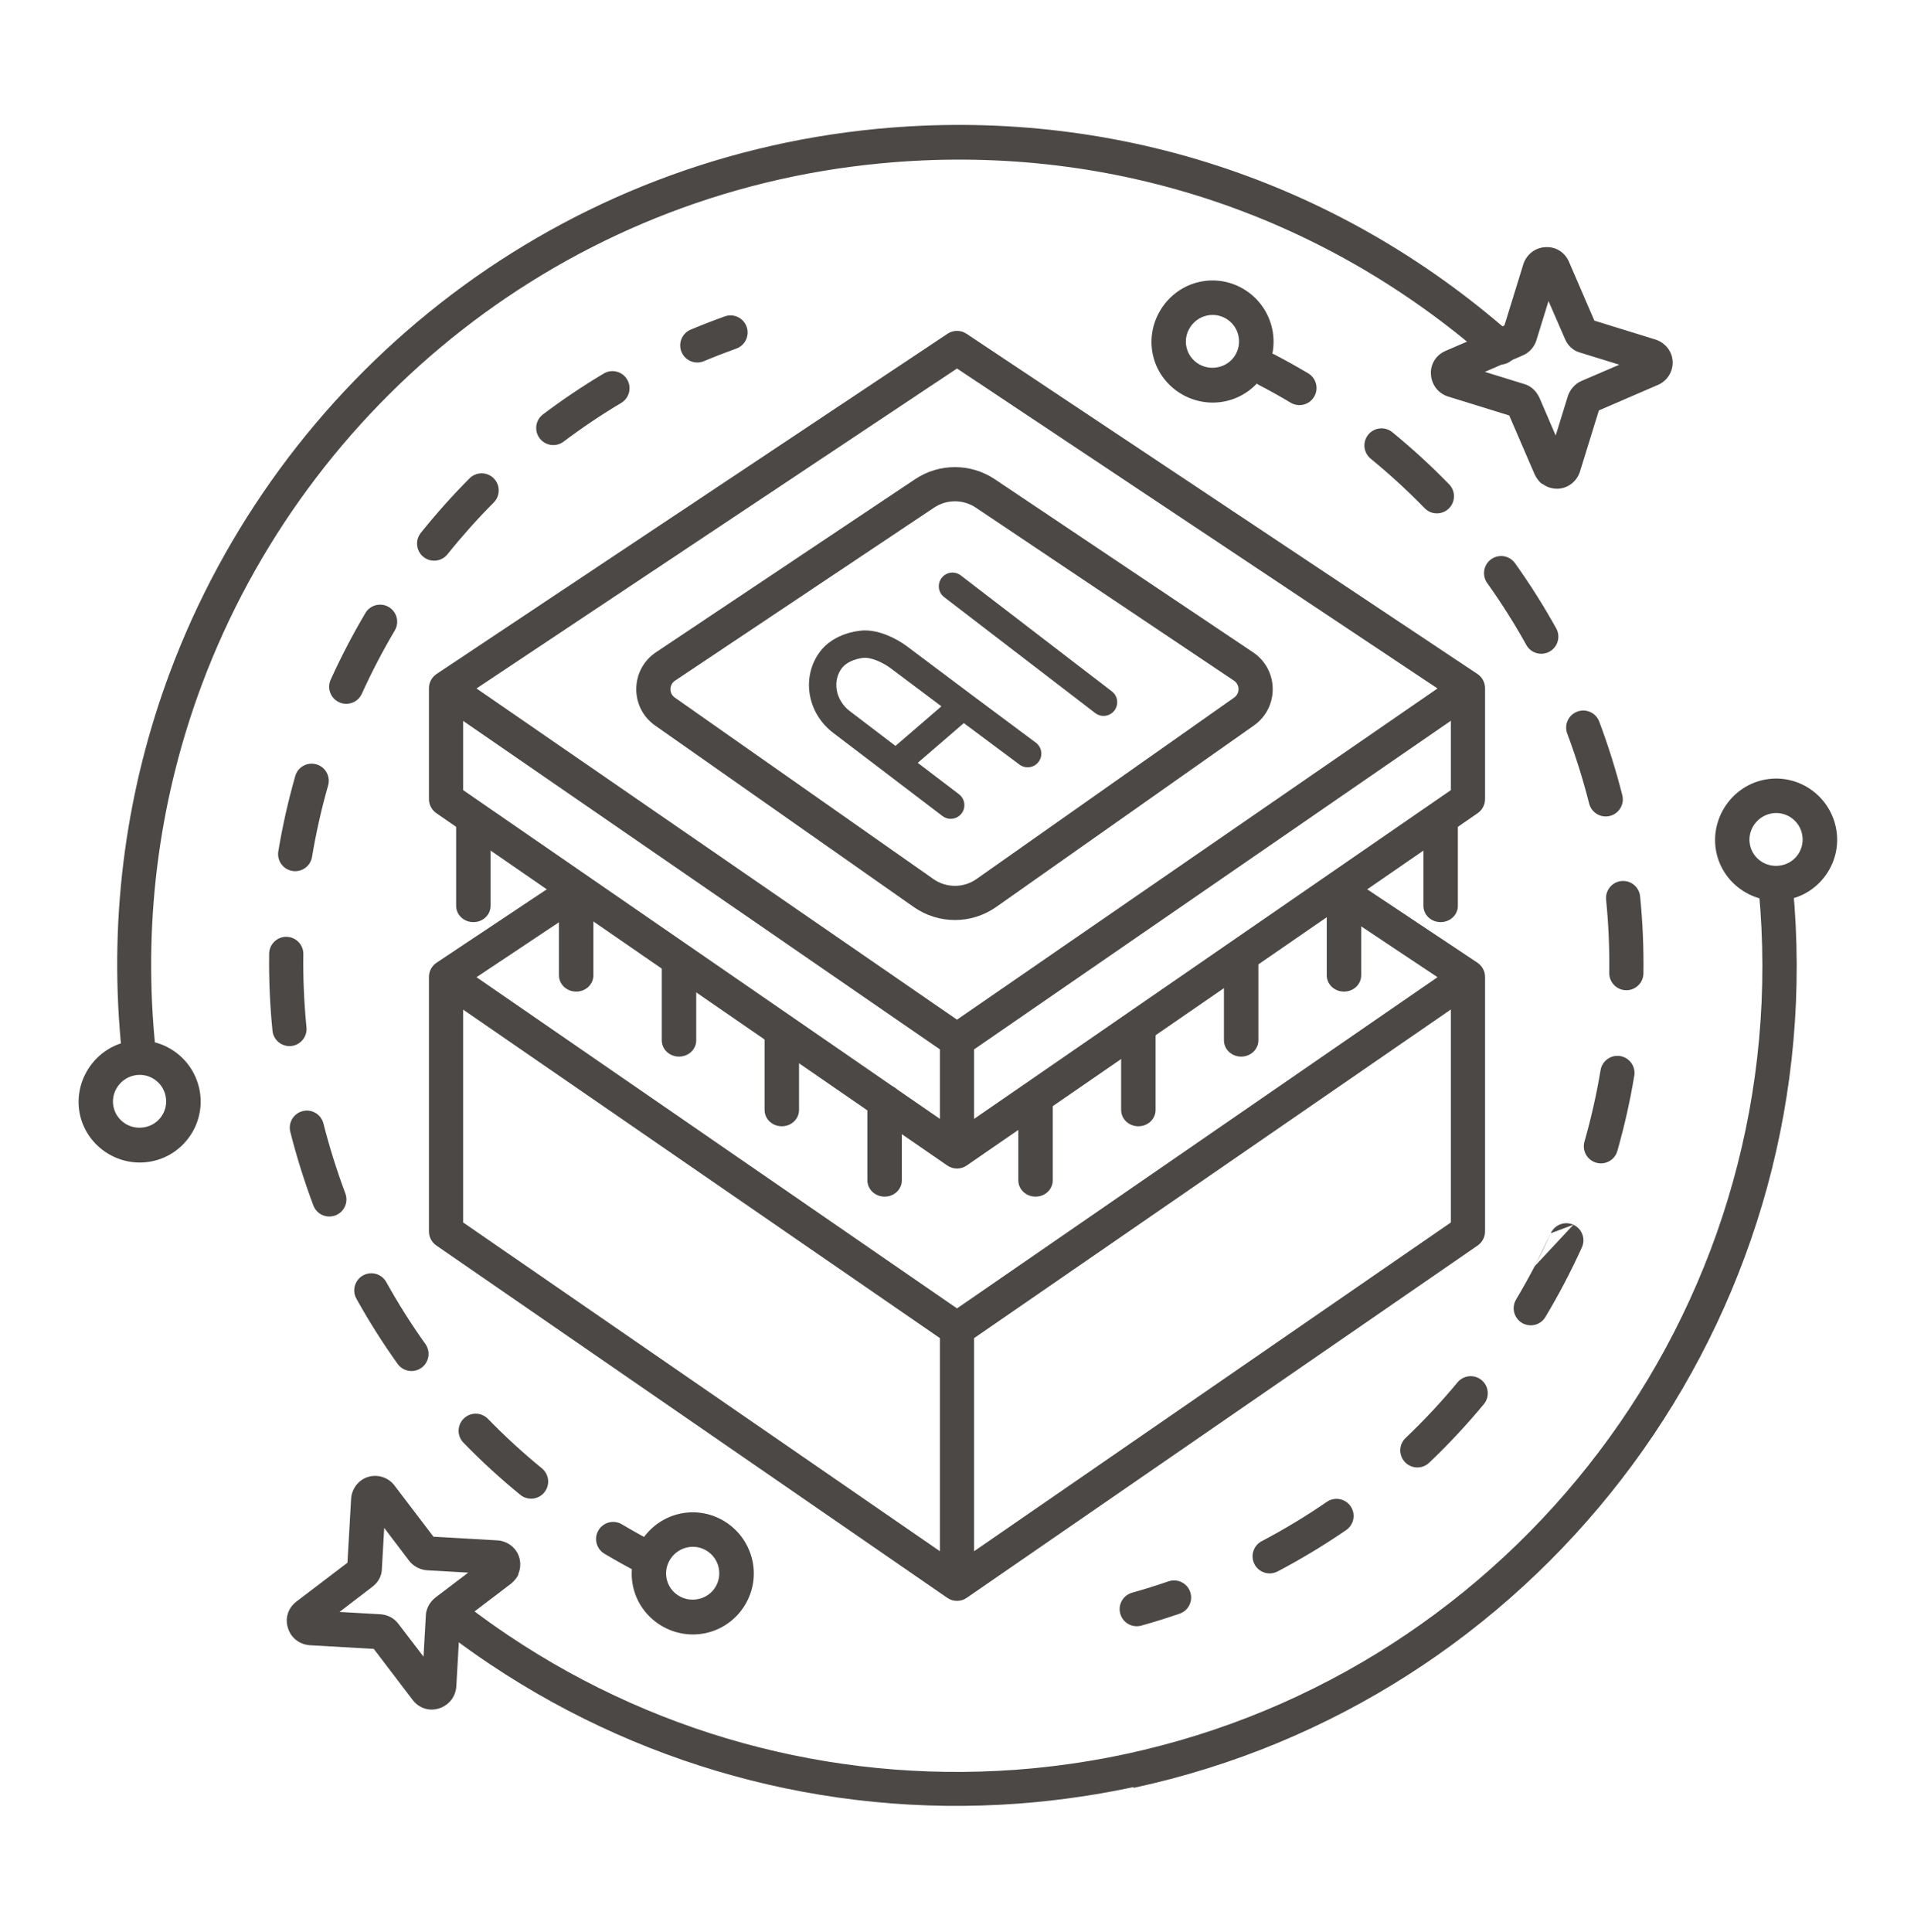 <svg width="110" height="111" viewBox="0 0 110 111" fill="none" xmlns="http://www.w3.org/2000/svg">
<g clip-path="url(#clip0_74_127)">
<path fill-rule="evenodd" clip-rule="evenodd" d="M31.981 50.729L25.09 55.317C24.816 55.499 24.652 55.806 24.652 56.135V56.143V70.757C24.652 71.08 24.811 71.382 25.076 71.566L54.443 91.812C54.778 92.043 55.222 92.043 55.557 91.812L84.924 71.566C85.189 71.382 85.348 71.08 85.348 70.757V56.135C85.348 55.806 85.184 55.499 84.91 55.317L77.76 50.557L76 51.745L82.615 56.149L55 75.18L27.385 56.149L33.739 51.919L31.981 50.729ZM54.018 76.888L26.616 58.012V70.241L54.018 89.133V76.888ZM55.982 76.888V89.133L83.384 70.241V58.004L55.982 76.888Z" fill="#4C4845"/>
<path fill-rule="evenodd" clip-rule="evenodd" d="M56.084 29.171C55.357 28.683 54.409 28.683 53.681 29.169L38.794 39.111C38.449 39.34 38.443 39.845 38.782 40.083L53.64 50.508C54.386 51.032 55.38 51.031 56.125 50.506L70.93 40.082C71.268 39.844 71.263 39.341 70.919 39.111L56.084 29.171ZM52.59 27.535C53.979 26.608 55.79 26.609 57.177 27.539L72.012 37.479C73.501 38.477 73.526 40.657 72.061 41.688L57.256 52.112C55.833 53.114 53.936 53.115 52.512 52.116L37.654 41.691C36.184 40.66 36.21 38.474 37.703 37.477L52.59 27.535Z" fill="#4C4845"/>
<path fill-rule="evenodd" clip-rule="evenodd" d="M54.456 19.177C54.785 18.957 55.215 18.957 55.544 19.177L84.91 38.727C85.184 38.909 85.348 39.216 85.348 39.545V45.915C85.348 46.238 85.189 46.54 84.924 46.724L55.557 66.97C55.222 67.201 54.778 67.201 54.443 66.97L25.076 46.724C24.811 46.54 24.652 46.238 24.652 45.915V39.545C24.652 39.216 24.816 38.909 25.09 38.727L54.456 19.177ZM26.616 41.422L54.018 60.298V64.291L26.616 45.399V41.422ZM55.982 64.291V60.298L83.384 41.414V45.399L55.982 64.291ZM82.615 39.559L55 21.174L27.385 39.559L55 58.59L82.615 39.559Z" fill="#4C4845"/>
<path d="M27.206 52.984C26.655 52.984 26.215 52.567 26.215 52.046V47.485C26.215 46.963 26.655 46.546 27.206 46.546C27.756 46.546 28.195 46.963 28.195 47.485V52.046C28.195 52.567 27.756 52.984 27.206 52.984Z" fill="#4C4845"/>
<path d="M50.84 68.758C50.29 68.758 49.85 68.341 49.85 67.819V63.258C49.85 62.737 50.29 62.32 50.84 62.32C51.39 62.32 51.83 62.737 51.83 63.258V67.819C51.83 68.341 51.39 68.758 50.84 68.758Z" fill="#4C4845"/>
<path d="M44.931 64.715C44.381 64.715 43.941 64.298 43.941 63.776V59.215C43.941 58.694 44.381 58.277 44.931 58.277C45.481 58.277 45.921 58.694 45.921 59.215V63.776C45.921 64.298 45.481 64.715 44.931 64.715Z" fill="#4C4845"/>
<path d="M39.023 60.712C38.473 60.712 38.033 60.294 38.033 59.773V55.212C38.033 54.691 38.473 54.274 39.023 54.274C39.573 54.274 40.013 54.691 40.013 55.212V59.773C40.013 60.294 39.573 60.712 39.023 60.712Z" fill="#4C4845"/>
<path d="M59.514 68.758C58.964 68.758 58.524 68.341 58.524 67.819V63.258C58.524 62.737 58.964 62.32 59.514 62.32C60.064 62.32 60.504 62.737 60.504 63.258V67.819C60.504 68.341 60.064 68.758 59.514 68.758Z" fill="#4C4845"/>
<path d="M65.423 64.715C64.873 64.715 64.433 64.298 64.433 63.776V59.215C64.433 58.694 64.873 58.277 65.423 58.277C65.973 58.277 66.413 58.694 66.413 59.215V63.776C66.413 64.298 65.973 64.715 65.423 64.715Z" fill="#4C4845"/>
<path d="M71.331 60.712C70.781 60.712 70.341 60.294 70.341 59.773V55.212C70.341 54.691 70.781 54.274 71.331 54.274C71.881 54.274 72.321 54.691 72.321 55.212V59.773C72.321 60.294 71.881 60.712 71.331 60.712Z" fill="#4C4845"/>
<path d="M77.24 56.976C76.69 56.976 76.25 56.559 76.25 56.037V51.476C76.25 50.955 76.69 50.538 77.24 50.538C77.79 50.538 78.23 50.955 78.23 51.476V56.037C78.23 56.559 77.79 56.976 77.24 56.976Z" fill="#4C4845"/>
<path d="M82.795 52.984C82.245 52.984 81.805 52.567 81.805 52.046V47.485C81.805 46.963 82.245 46.546 82.795 46.546C83.345 46.546 83.785 46.963 83.785 47.485V52.046C83.785 52.567 83.345 52.984 82.795 52.984Z" fill="#4C4845"/>
<path d="M33.114 56.976C32.564 56.976 32.124 56.559 32.124 56.037V51.476C32.124 50.955 32.564 50.538 33.114 50.538C33.664 50.538 34.104 50.955 34.104 51.476V56.037C34.104 56.559 33.664 56.976 33.114 56.976Z" fill="#4C4845"/>
<path fill-rule="evenodd" clip-rule="evenodd" d="M48.388 38.382C48.124 38.728 48.011 39.179 48.088 39.643C48.165 40.109 48.428 40.547 48.829 40.853L51.465 42.859L54.104 40.585L51.198 38.405C50.977 38.237 50.679 38.065 50.372 37.945C50.054 37.821 49.797 37.781 49.635 37.798C49.087 37.856 48.611 38.089 48.388 38.382ZM55.392 41.549L52.744 43.832L55.115 45.638C55.46 45.901 55.527 46.394 55.264 46.739C55.002 47.084 54.508 47.151 54.163 46.888L51.034 44.506C51.025 44.499 51.017 44.493 51.008 44.486L47.877 42.103C47.167 41.562 46.682 40.773 46.537 39.899C46.392 39.023 46.603 38.132 47.138 37.43C47.713 36.674 48.667 36.321 49.469 36.236C49.982 36.181 50.508 36.311 50.943 36.481C51.389 36.655 51.813 36.899 52.148 37.153L55.826 39.913L55.828 39.914L59.53 42.673C59.878 42.932 59.95 43.425 59.69 43.773C59.431 44.12 58.939 44.192 58.591 43.933L55.392 41.549ZM54.117 33.208C54.381 32.864 54.874 32.799 55.218 33.063L63.9 39.726C64.244 39.99 64.309 40.483 64.045 40.828C63.781 41.172 63.287 41.237 62.943 40.972L54.262 34.31C53.917 34.046 53.853 33.553 54.117 33.208Z" fill="#4C4845"/>
<path fill-rule="evenodd" clip-rule="evenodd" d="M65.127 102.689C65.134 102.687 65.141 102.686 65.149 102.684L65.136 102.732C65.144 102.73 65.151 102.729 65.158 102.727C65.186 102.721 65.215 102.715 65.244 102.709C65.935 102.559 66.62 102.395 67.298 102.216C89.742 96.308 105.299 74.809 103.042 50.957C102.991 50.405 102.524 50.01 101.973 50.061C101.442 50.107 101.026 50.579 101.077 51.13C103.284 74.389 87.798 95.302 65.699 100.557C65.38 100.633 65.061 100.706 64.739 100.775C62.986 101.153 61.194 101.432 59.366 101.607C59.365 101.607 59.364 101.607 59.363 101.607C59.362 101.608 59.361 101.608 59.361 101.608C48.686 102.615 38.11 99.919 29.27 94.006C28.485 93.48 27.714 92.93 26.957 92.354C26.525 92.019 25.914 92.105 25.579 92.537C25.244 92.969 25.33 93.58 25.762 93.915C26.552 94.516 27.358 95.09 28.177 95.638C37.398 101.797 48.43 104.606 59.544 103.548C59.544 103.547 59.545 103.547 59.546 103.547C59.548 103.547 59.549 103.547 59.551 103.547C60.727 103.433 61.879 103.282 63.015 103.091C63.695 102.977 64.37 102.85 65.041 102.707C65.07 102.701 65.098 102.695 65.127 102.689Z" fill="#4C4845"/>
<path fill-rule="evenodd" clip-rule="evenodd" d="M8.133 60.907C8.612 60.793 8.931 60.352 8.896 59.856C8.896 59.853 8.896 59.851 8.896 59.849C8.896 59.847 8.896 59.845 8.896 59.844C8.891 59.791 8.886 59.738 8.881 59.686C8.228 52.537 9.247 45.611 11.616 39.295C17.645 23.224 32.417 11.113 50.617 9.388C63.471 8.162 75.876 12.185 85.577 20.703C85.992 21.064 86.613 21.021 86.974 20.606C87.335 20.192 87.292 19.571 86.877 19.21C76.782 10.326 63.823 6.129 50.438 7.401C31.428 9.217 16.015 21.873 9.754 38.665C7.308 45.227 6.259 52.42 6.939 59.845C6.944 59.897 6.948 59.95 6.953 60.002C6.954 60.011 6.955 60.019 6.956 60.028C6.956 60.03 6.956 60.032 6.956 60.034C7.007 60.586 7.474 60.981 8.026 60.93L8.112 60.911C8.119 60.91 8.126 60.908 8.133 60.907Z" fill="#4C4845"/>
<path d="M29.809 90.442C29.72 90.644 29.562 90.838 29.372 90.995L26.434 93.231L26.224 96.915C26.182 97.498 25.801 97.979 25.238 98.163C24.676 98.347 24.086 98.158 23.719 97.683L21.482 94.745L17.799 94.534C17.215 94.493 16.714 94.103 16.55 93.549C16.366 92.987 16.555 92.397 17.03 92.029L19.969 89.793L20.179 86.109C20.221 85.526 20.611 85.025 21.164 84.861C21.718 84.697 22.328 84.895 22.675 85.361L24.912 88.299L28.596 88.51C29.178 88.551 29.68 88.942 29.843 89.495C29.938 89.826 29.914 90.152 29.78 90.454L29.809 90.442ZM24.59 92.343C24.688 92.122 24.837 91.947 25.027 91.791L26.91 90.362L24.54 90.228C24.144 90.197 23.751 89.999 23.509 89.675L22.081 87.793L21.946 90.163C21.936 90.567 21.726 90.932 21.403 91.173L19.511 92.622L21.881 92.756C22.276 92.787 22.65 92.976 22.892 93.3L24.34 95.192L24.475 92.821C24.477 92.654 24.528 92.484 24.59 92.343Z" fill="#4C4845"/>
<path d="M88.632 27.82C88.458 27.685 88.307 27.485 88.201 27.263L86.737 23.873L83.212 22.782C82.656 22.601 82.281 22.116 82.238 21.525C82.195 20.935 82.52 20.407 83.07 20.166L86.46 18.702L87.55 15.177C87.731 14.621 88.23 14.229 88.807 14.203C89.397 14.159 89.925 14.485 90.167 15.034L91.63 18.424L95.155 19.515C95.711 19.696 96.103 20.195 96.129 20.772C96.155 21.349 95.817 21.893 95.28 22.118L91.89 23.582L90.799 27.107C90.619 27.663 90.12 28.055 89.543 28.081C89.199 28.093 88.889 27.991 88.628 27.789L88.632 27.82ZM88.043 22.296C88.234 22.445 88.368 22.632 88.474 22.853L89.407 25.025L90.108 22.756C90.233 22.38 90.52 22.046 90.892 21.889L93.064 20.956L90.795 20.255C90.406 20.147 90.102 19.856 89.945 19.484L88.995 17.299L88.294 19.568C88.169 19.944 87.895 20.261 87.523 20.418L85.338 21.368L87.607 22.069C87.769 22.111 87.921 22.202 88.043 22.296Z" fill="#4C4845"/>
<path fill-rule="evenodd" clip-rule="evenodd" d="M42.909 18.773C43.092 19.284 42.827 19.846 42.316 20.029C41.687 20.255 41.066 20.496 40.453 20.753C39.953 20.962 39.378 20.727 39.168 20.226C38.959 19.726 39.194 19.151 39.694 18.941C40.339 18.671 40.992 18.417 41.653 18.18C42.164 17.997 42.726 18.263 42.909 18.773ZM36.042 21.804C36.32 22.269 36.168 22.872 35.702 23.151C34.556 23.835 33.451 24.578 32.389 25.377C31.956 25.703 31.34 25.616 31.014 25.183C30.687 24.75 30.774 24.134 31.208 23.808C32.325 22.966 33.489 22.184 34.695 21.464C35.161 21.186 35.764 21.338 36.042 21.804ZM28.373 27.483C28.758 27.866 28.759 28.487 28.377 28.872C27.44 29.814 26.552 30.807 25.717 31.849C25.378 32.272 24.759 32.34 24.336 32.001C23.913 31.661 23.845 31.043 24.184 30.62C25.063 29.524 25.998 28.478 26.984 27.487C27.367 27.102 27.989 27.101 28.373 27.483ZM22.345 34.881C22.811 35.157 22.966 35.759 22.69 36.226C22.352 36.797 22.027 37.379 21.718 37.971C21.391 38.596 21.083 39.228 20.794 39.865C20.57 40.359 19.987 40.577 19.494 40.353C19 40.129 18.781 39.546 19.006 39.053C19.31 38.383 19.634 37.719 19.977 37.062L19.977 37.061C20.303 36.439 20.644 35.827 20.999 35.226C21.276 34.759 21.878 34.604 22.345 34.881ZM18.182 43.918C18.704 44.067 19.006 44.61 18.857 45.132C18.471 46.486 18.163 47.856 17.933 49.238C17.844 49.773 17.338 50.134 16.803 50.045C16.267 49.956 15.906 49.45 15.995 48.915C16.237 47.461 16.562 46.018 16.968 44.593C17.117 44.071 17.66 43.769 18.182 43.918ZM16.464 53.829C17.006 53.836 17.44 54.282 17.433 54.824C17.414 56.224 17.474 57.627 17.614 59.029C17.668 59.568 17.274 60.05 16.735 60.104C16.195 60.158 15.714 59.764 15.66 59.224C15.512 57.749 15.449 56.272 15.469 54.797C15.476 54.255 15.922 53.821 16.464 53.829ZM17.394 63.844C17.92 63.711 18.454 64.029 18.588 64.555C18.76 65.233 18.952 65.909 19.163 66.582C19.374 67.255 19.602 67.919 19.847 68.574C20.038 69.082 19.78 69.648 19.272 69.838C18.764 70.029 18.198 69.771 18.008 69.263C17.75 68.575 17.51 67.876 17.288 67.169C17.067 66.462 16.865 65.751 16.684 65.038C16.551 64.512 16.869 63.978 17.394 63.844ZM20.864 73.286C21.338 73.023 21.936 73.194 22.199 73.668C22.883 74.898 23.634 76.085 24.447 77.225C24.763 77.666 24.66 78.279 24.219 78.595C23.778 78.91 23.164 78.808 22.849 78.366C21.992 77.167 21.202 75.917 20.482 74.622C20.219 74.148 20.39 73.55 20.864 73.286ZM26.654 81.508C27.043 81.13 27.665 81.139 28.043 81.527C29.019 82.53 30.054 83.48 31.144 84.371C31.564 84.714 31.626 85.333 31.282 85.753C30.939 86.173 30.32 86.235 29.9 85.891C28.753 84.953 27.663 83.954 26.635 82.897C26.257 82.509 26.265 81.887 26.654 81.508ZM34.394 87.93C34.671 87.464 35.274 87.31 35.74 87.587C36.341 87.945 36.955 88.287 37.58 88.613C38.06 88.864 38.247 89.458 37.996 89.939C37.745 90.419 37.151 90.606 36.67 90.355C36.014 90.012 35.369 89.652 34.736 89.276C34.27 88.999 34.117 88.396 34.394 87.93Z" fill="#4C4845"/>
<path fill-rule="evenodd" clip-rule="evenodd" d="M71.923 20.789C72.174 20.308 72.768 20.122 73.249 20.373C73.906 20.716 74.55 21.075 75.183 21.451C75.649 21.728 75.802 22.331 75.525 22.797C75.248 23.264 74.645 23.417 74.179 23.14C73.578 22.782 72.965 22.44 72.34 22.114C71.859 21.863 71.672 21.27 71.923 20.789ZM78.637 24.974C78.98 24.554 79.599 24.492 80.019 24.836C81.166 25.774 82.256 26.774 83.284 27.83C83.662 28.218 83.654 28.84 83.265 29.219C82.876 29.597 82.255 29.589 81.876 29.2C80.9 28.197 79.865 27.248 78.775 26.356C78.355 26.013 78.293 25.394 78.637 24.974ZM85.7 32.133C86.141 31.817 86.755 31.919 87.07 32.361C87.927 33.56 88.717 34.81 89.437 36.105C89.7 36.58 89.529 37.178 89.055 37.441C88.581 37.704 87.983 37.534 87.72 37.059C87.036 35.829 86.285 34.642 85.472 33.503C85.156 33.061 85.259 32.448 85.7 32.133ZM90.647 40.889C91.155 40.698 91.721 40.956 91.911 41.464C92.169 42.153 92.409 42.851 92.631 43.558C92.853 44.265 93.054 44.976 93.235 45.689C93.368 46.215 93.05 46.749 92.525 46.883C91.999 47.016 91.465 46.698 91.331 46.173C91.159 45.494 90.967 44.818 90.757 44.145C90.546 43.472 90.317 42.808 90.072 42.153C89.881 41.645 90.139 41.079 90.647 40.889ZM93.184 50.624C93.724 50.57 94.205 50.963 94.259 51.503C94.407 52.978 94.47 54.456 94.45 55.93C94.443 56.472 93.997 56.906 93.455 56.898C92.913 56.891 92.479 56.446 92.486 55.903C92.505 54.503 92.445 53.1 92.305 51.699C92.251 51.159 92.645 50.678 93.184 50.624ZM93.117 60.682C93.652 60.771 94.013 61.277 93.924 61.812C93.682 63.266 93.358 64.709 92.951 66.134C92.802 66.656 92.259 66.958 91.737 66.809C91.216 66.661 90.913 66.117 91.062 65.596C91.448 64.241 91.757 62.871 91.987 61.49C92.076 60.955 92.582 60.593 93.117 60.682ZM90.425 70.374C90.919 70.599 91.138 71.181 90.913 71.675C90.609 72.345 90.285 73.008 89.942 73.665L89.942 73.666C89.585 74.349 89.21 75.019 88.818 75.674C88.54 76.14 87.937 76.292 87.471 76.014C87.005 75.735 86.853 75.132 87.132 74.667C87.504 74.043 87.861 73.406 88.201 72.756M90.425 70.374C89.932 70.15 89.35 70.368 89.125 70.862ZM89.125 70.862C88.836 71.499 88.528 72.131 88.201 72.756ZM85.149 79.301C85.567 79.647 85.625 80.266 85.278 80.684C84.294 81.871 83.245 82.993 82.135 84.049C81.742 84.423 81.121 84.407 80.747 84.014C80.373 83.621 80.388 83 80.781 82.626C81.835 81.624 82.831 80.557 83.766 79.43C84.113 79.012 84.732 78.955 85.149 79.301ZM77.621 86.549C77.928 86.996 77.815 87.608 77.368 87.915C76.106 88.782 74.79 89.577 73.426 90.294C72.946 90.547 72.352 90.363 72.099 89.882C71.847 89.403 72.031 88.809 72.511 88.556C73.808 87.874 75.057 87.12 76.255 86.296C76.702 85.989 77.314 86.102 77.621 86.549ZM68.403 91.475C68.579 91.988 68.306 92.546 67.793 92.722C67.07 92.97 66.338 93.198 65.596 93.407C65.073 93.554 64.531 93.249 64.384 92.727C64.237 92.205 64.542 91.663 65.064 91.516C65.771 91.317 66.468 91.1 67.155 90.864C67.668 90.688 68.227 90.961 68.403 91.475Z" fill="#4C4845"/>
<path d="M8.768 66.721C6.875 67.126 4.994 65.91 4.593 64.038C4.192 62.167 5.404 60.264 7.297 59.859C9.19 59.453 11.049 60.674 11.455 62.567C11.861 64.46 10.639 66.32 8.768 66.721ZM7.712 61.795C6.894 61.97 6.349 62.784 6.524 63.602C6.699 64.419 7.509 64.943 8.348 64.763C9.187 64.583 9.69 63.778 9.514 62.961C9.339 62.143 8.529 61.619 7.712 61.795Z" fill="#4C4845"/>
<path d="M102.819 51.676C100.926 52.081 99.045 50.865 98.644 48.993C98.243 47.122 99.455 45.219 101.348 44.814C103.241 44.408 105.1 45.629 105.506 47.522C105.912 49.415 104.69 51.275 102.819 51.676ZM101.763 46.75C100.945 46.925 100.4 47.739 100.575 48.557C100.75 49.374 101.56 49.898 102.399 49.718C103.238 49.538 103.74 48.733 103.565 47.916C103.39 47.098 102.58 46.574 101.763 46.75Z" fill="#4C4845"/>
<path d="M40.556 93.838C38.663 94.243 36.783 93.027 36.382 91.155C35.98 89.284 37.193 87.381 39.086 86.975C40.978 86.57 42.838 87.791 43.244 89.684C43.649 91.577 42.428 93.436 40.556 93.838ZM39.501 88.912C38.683 89.087 38.138 89.901 38.313 90.719C38.488 91.536 39.298 92.06 40.137 91.88C40.976 91.7 41.478 90.895 41.303 90.078C41.128 89.26 40.318 88.736 39.501 88.912Z" fill="#4C4845"/>
<path d="M70.429 23.055C68.536 23.461 66.655 22.244 66.254 20.373C65.853 18.501 67.065 16.599 68.958 16.193C70.851 15.787 72.71 17.009 73.116 18.902C73.522 20.795 72.3 22.654 70.429 23.055ZM69.373 18.129C68.555 18.305 68.01 19.119 68.185 19.936C68.36 20.754 69.17 21.278 70.009 21.098C70.848 20.918 71.35 20.113 71.175 19.295C71 18.478 70.19 17.954 69.373 18.129Z" fill="#4C4845"/>
</g>
<defs>
<clipPath id="clip0_74_127">
<rect width="110" height="110" fill="white" transform="translate(0 0.499)"/>
</clipPath>
</defs>
</svg>
